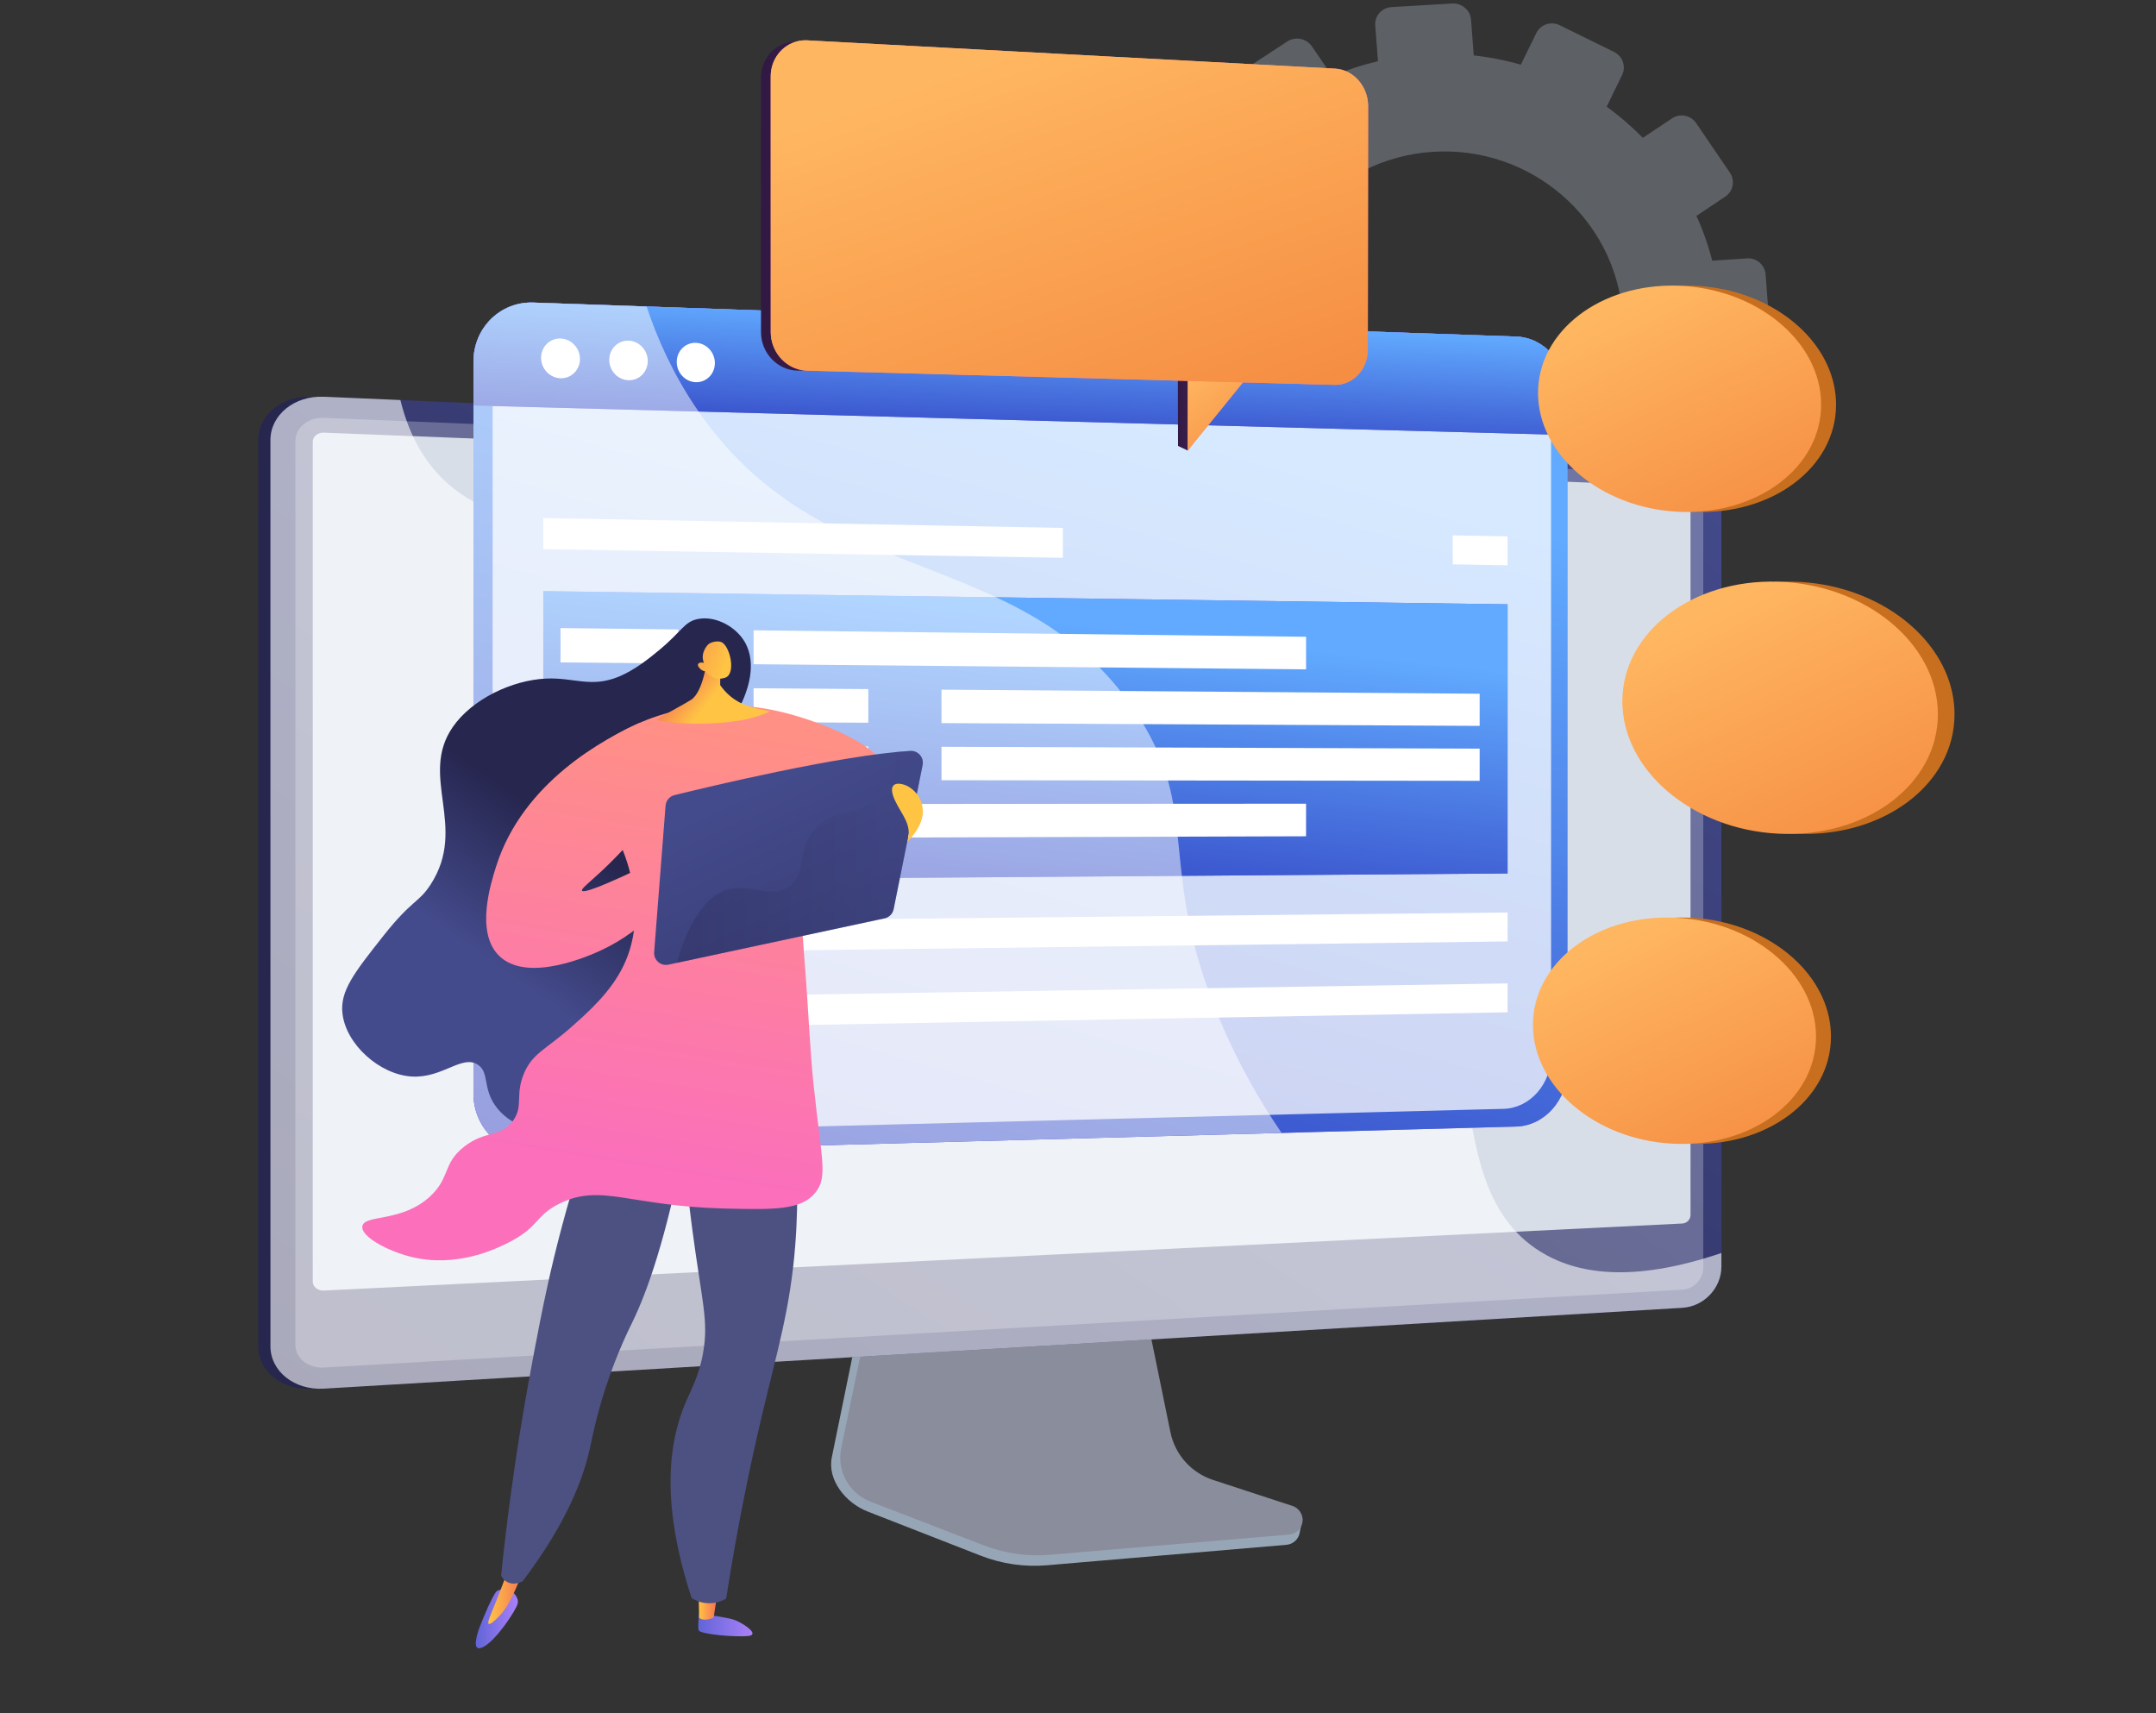 <svg xmlns="http://www.w3.org/2000/svg" width="428" height="340" viewBox="0 0 428 340" fill="none"><rect x="0" y="0" width="428" height="340" fill="#333333" stroke="none"/><path opacity="0.3" d="M346.821 51.281L339.905 51.746C339.111 48.666 338.069 45.69 336.775 42.853L342.512 39.01C344.078 37.961 344.48 35.839 343.411 34.269L336.719 24.441C335.648 22.868 333.506 22.44 331.936 23.486L326.122 27.36C323.913 25.102 321.515 23.03 318.949 21.175L322.015 14.891C322.842 13.197 322.118 11.139 320.398 10.294L309.624 5.002C307.898 4.154 305.824 4.842 304.993 6.54L301.906 12.844C298.886 11.967 295.761 11.352 292.564 10.998L292.026 3.928C291.882 2.03 290.208 0.583 288.287 0.696L276.244 1.405C274.314 1.519 272.866 3.154 273.01 5.057L273.55 12.148C270.413 12.888 267.383 13.88 264.493 15.122L260.431 9.21C259.336 7.616 257.145 7.178 255.536 8.233L245.456 14.84C243.842 15.899 243.424 18.052 244.525 19.648L248.6 25.561C246.285 27.744 244.171 30.125 242.276 32.674L235.755 29.53C233.989 28.678 231.866 29.383 231.014 31.104L225.679 41.879C224.824 43.604 225.568 45.69 227.338 46.539L233.811 49.64C232.928 52.668 232.323 55.804 231.988 59.013L224.821 59.496C222.859 59.628 221.386 61.291 221.532 63.212L222.445 75.218C222.59 77.138 224.3 78.583 226.262 78.445L233.37 77.946C234.172 81.094 235.238 84.132 236.561 87.026L230.712 90.923C229.089 92.004 228.668 94.171 229.775 95.761L236.684 105.694C237.788 107.28 239.995 107.687 241.614 106.603L247.416 102.716C249.693 105.017 252.173 107.115 254.82 108.988L251.787 115.18C250.94 116.911 251.678 118.985 253.437 119.811L264.41 124.97C266.162 125.793 268.264 125.06 269.107 123.332L272.1 117.198C275.196 118.054 278.398 118.632 281.668 118.939L282.184 125.72C282.328 127.624 284.009 129.044 285.936 128.892L297.96 127.945C299.879 127.794 301.317 126.133 301.172 124.235L300.658 117.474C303.822 116.672 306.871 115.617 309.77 114.307L313.609 119.876C314.688 121.442 316.845 121.839 318.425 120.764L328.286 114.052C329.86 112.98 330.265 110.845 329.191 109.281L325.341 103.679C327.621 101.458 329.702 99.047 331.555 96.469L337.709 99.418C339.421 100.238 341.475 99.521 342.297 97.818L347.433 87.176C348.254 85.476 347.535 83.431 345.827 82.608L339.661 79.635C340.501 76.634 341.073 73.531 341.375 70.357L348.235 69.875C350.122 69.742 351.535 68.109 351.392 66.228L350.498 54.459C350.354 52.576 348.709 51.154 346.821 51.281ZM284.482 30.134C303.864 28.905 320.667 43.39 322.118 62.481C323.569 81.571 309.132 98.206 289.766 99.644C270.283 101.091 253.212 86.624 251.745 67.324C250.278 48.023 264.982 31.37 284.482 30.134Z" fill="#BFC8D6"></path><path d="M240.267 295.627C235.948 294.197 232.72 290.538 231.81 286.04L225.523 254.984L171.748 256.89L165.13 289.244C164.203 293.775 167.914 298.321 172.187 299.99L194.685 308.777C198.869 310.411 203.367 311.062 207.838 310.68L255.385 306.62C256.775 306.501 257.89 305.411 258.052 304.011C258.214 302.612 259.187 301.041 257.862 300.602L240.267 295.627Z" fill="#97A6B7"></path><path d="M240.799 293.738C236.485 292.326 233.26 288.713 232.35 284.272L226.07 253.606L173.606 255.49L166.994 287.437C166.069 291.911 168.518 296.398 172.787 298.046L195.263 306.723C199.443 308.336 203.937 308.979 208.403 308.602L255.902 304.593C257.29 304.476 258.404 303.399 258.566 302.017C258.727 300.636 257.892 299.332 256.568 298.899L240.799 293.738Z" fill="#8A8D9C"></path><path d="M61.867 275.626C56.035 275.973 51.264 272.197 51.264 267.206V87.339C51.264 82.348 56.035 78.494 61.867 78.747L331.551 90.411C335.832 90.596 339.299 94.199 339.299 98.443V251.419C339.299 255.664 335.832 259.323 331.551 259.578L61.867 275.626Z" fill="url(#paint0_linear_79_2368)"></path><path d="M64.29 275.626C58.459 275.973 53.688 272.197 53.688 267.206V87.339C53.688 82.348 58.459 78.494 64.29 78.747L333.974 90.411C338.256 90.596 341.723 94.199 341.723 98.443V251.419C341.723 255.664 338.256 259.323 333.974 259.578L64.29 275.626Z" fill="url(#paint1_linear_79_2368)"></path><path opacity="0.3" d="M333.975 94.011L64.29 82.937C61.173 82.809 58.638 84.865 58.638 87.53V227.419V266.935C58.638 269.6 61.173 271.615 64.29 271.436L333.975 255.978C336.269 255.846 338.125 253.894 338.125 251.617V216.647V98.305C338.125 96.028 336.269 94.105 333.975 94.011Z" fill="#D8DEE8"></path><path d="M64.29 256.156C63.077 256.215 62.088 255.421 62.088 254.384V87.662C62.088 86.626 63.077 85.822 64.29 85.87L333.974 96.531C334.869 96.566 335.597 97.318 335.597 98.207V241.156C335.597 242.045 334.869 242.804 333.974 242.848L64.29 256.156Z" fill="#D8DEE8"></path><path opacity="0.6" d="M305.821 248.444C283.132 234.435 298.979 194.604 273.5 174.59C247.811 154.414 211.665 179.16 193.671 158.265C180.272 142.706 195.95 123.92 183.157 109.288C163.094 86.342 111.736 117.901 88.141 95.295C84.791 92.085 81.41 87.216 79.486 79.404L64.29 78.747C58.459 78.494 53.688 82.348 53.688 87.339V267.206C53.688 272.197 58.459 275.973 64.29 275.626L333.974 259.578C338.256 259.323 341.723 255.664 341.723 251.419V248.7C323.816 254.765 312.868 252.796 305.821 248.444Z" fill="white"></path><path d="M300.978 66.803L105.883 60.057C99.326 59.83 93.988 65.077 93.988 71.778V217.063C93.988 223.764 99.326 229.051 105.883 228.874L300.978 223.607C306.609 223.455 311.155 218.329 311.155 212.157V78.33C311.155 72.158 306.609 66.998 300.978 66.803Z" fill="url(#paint2_linear_79_2368)"></path><path d="M300.978 66.803L105.883 60.057C99.326 59.83 93.988 65.077 93.988 71.778V217.063C93.988 223.764 99.326 229.051 105.883 228.874L300.978 223.607C306.609 223.455 311.155 218.329 311.155 212.157V78.33C311.155 72.158 306.609 66.998 300.978 66.803Z" fill="url(#paint3_linear_79_2368)"></path><path opacity="0.74" d="M97.797 213.997V74.873C97.797 68.673 102.731 63.81 108.793 64.011L298.463 70.302C303.692 70.476 307.915 75.258 307.915 80.985V209.478C307.915 215.205 303.692 219.956 298.463 220.089L108.793 224.943C102.731 225.098 97.797 220.198 97.797 213.997Z" fill="white"></path><path d="M300.978 66.803L105.883 60.057C99.326 59.83 93.988 65.077 93.988 71.778V80.481L311.155 86.347V78.33C311.155 72.158 306.609 66.998 300.978 66.803Z" fill="url(#paint4_linear_79_2368)"></path><path d="M300.978 66.803L105.883 60.057C99.326 59.83 93.988 65.077 93.988 71.778V80.481L311.155 86.347V78.33C311.155 72.158 306.609 66.998 300.978 66.803Z" fill="url(#paint5_linear_79_2368)"></path><path d="M115.135 71.25C115.135 73.426 113.41 75.14 111.279 75.078C109.145 75.016 107.413 73.196 107.413 71.013C107.413 68.831 109.145 67.118 111.279 67.186C113.41 67.254 115.135 69.074 115.135 71.25Z" fill="white"></path><path d="M128.591 71.661C128.591 73.827 126.883 75.532 124.773 75.471C122.66 75.409 120.945 73.599 120.945 71.427C120.945 69.256 122.66 67.55 124.773 67.618C126.883 67.686 128.591 69.496 128.591 71.661Z" fill="white"></path><path d="M141.914 72.069C141.914 74.224 140.223 75.921 138.134 75.861C136.042 75.799 134.343 73.998 134.343 71.838C134.343 69.677 136.042 67.979 138.134 68.046C140.223 68.113 141.914 69.914 141.914 72.069Z" fill="white"></path><path d="M299.276 173.367L107.853 174.758V117.328L299.276 119.95V173.367Z" fill="url(#paint6_linear_79_2368)"></path><path d="M299.276 173.367L107.853 174.758V117.328L299.276 119.95V173.367Z" fill="url(#paint7_linear_79_2368)"></path><path d="M299.276 186.856L107.853 189.26V183.093L299.276 181.12V186.856Z" fill="white"></path><path d="M299.276 200.927L107.853 204.388V198.221L299.276 195.191V200.927Z" fill="white"></path><path d="M211 104.784L107.853 102.825V108.992L211 110.719V104.784Z" fill="white"></path><path d="M288.396 106.254V112.015L299.277 112.197V106.461L288.396 106.254Z" fill="white"></path><g opacity="0.5"><path d="M225.242 141.025C202.46 107.304 163.001 118.008 138.021 80.717C133.515 73.99 130.457 67.146 128.36 60.834L105.883 60.057C99.326 59.83 93.988 65.077 93.988 71.778V217.063C93.988 223.764 99.326 229.051 105.883 228.874L254.412 224.864C249.98 218.389 245.889 211.148 242.426 203.055C229.144 172.008 238.981 161.362 225.242 141.025Z" fill="white"></path></g><path d="M134.672 131.698L111.274 131.48V124.66L134.672 124.933V131.698Z" fill="white"></path><path d="M259.274 132.854L149.598 131.836V125.107L259.274 126.388V132.854Z" fill="white"></path><path d="M172.372 143.448L149.598 143.33V136.601L172.372 136.774V143.448Z" fill="white"></path><path d="M293.736 144.077L186.902 143.523V136.884L293.736 137.694V144.077Z" fill="white"></path><path d="M172.372 154.849L149.598 154.824V148.095L172.372 148.174V154.849Z" fill="white"></path><path d="M293.736 154.98L186.902 154.864V148.225L293.736 148.597V154.98Z" fill="white"></path><path d="M134.672 166.363L111.274 166.434V159.613L134.672 159.599V166.363Z" fill="white"></path><path d="M259.274 165.988L149.598 166.319V159.59L259.274 159.522V165.988Z" fill="white"></path><path d="M269.169 21.313L269.12 62.769L269.111 69.425C269.107 73.328 266.447 72.378 262.833 72.308L249.529 72.466L247.793 72.488L235.794 72.632L233.82 72.658L158.763 73.555L158.272 73.561C154.313 73.47 151.072 70.045 151.072 65.949L151.064 15.436C151.064 11.415 154.185 8.204 158.041 8.29L158.267 8.295L161.128 8.452L262.611 13.91C266.225 14.07 269.173 17.405 269.169 21.313Z" fill="url(#paint8_linear_79_2368)"></path><path d="M249.604 69.933L247.793 72.488L245.313 75.984L235.781 89.421L233.86 88.509L233.829 75.675L233.82 72.657L233.811 68.888L235.799 69.018L249.604 69.933Z" fill="url(#paint9_linear_79_2368)"></path><path d="M251.65 69.848L249.526 72.467L246.647 76.019L235.778 89.422L235.789 75.732V72.635V69.02V68.808L251.65 69.848Z" fill="url(#paint10_linear_79_2368)"></path><path d="M251.65 69.848L249.526 72.467L246.647 76.019L235.778 89.422L235.789 75.732V72.635V69.02V68.808L251.65 69.848Z" fill="url(#paint11_linear_79_2368)"></path><path d="M271.594 21.055L271.541 62.605L271.532 69.412C271.528 73.333 268.561 76.474 264.934 76.39L246.947 75.904L245.611 75.869L236.093 75.614L234.128 75.56L160.231 73.568C159.832 73.559 159.443 73.519 159.062 73.44C155.643 72.786 153.009 69.623 153.009 65.924L153 15.177C153 11.73 155.276 8.917 158.34 8.186C158.942 8.04 159.575 7.979 160.226 8.007L161.431 8.073L265.009 13.623C268.637 13.784 271.599 17.129 271.594 21.055Z" fill="url(#paint12_linear_79_2368)"></path><path d="M271.594 21.055L271.541 62.605L271.532 69.412C271.528 73.333 268.561 76.474 264.934 76.39L246.947 75.904L245.611 75.869L236.093 75.614L234.128 75.56L160.231 73.568C159.832 73.559 159.443 73.519 159.062 73.44C155.643 72.786 153.009 69.623 153.009 65.924L153 15.177C153 11.73 155.276 8.917 158.34 8.186C158.942 8.04 159.575 7.979 160.226 8.007L161.431 8.073L265.009 13.623C268.637 13.784 271.599 17.129 271.594 21.055Z" fill="url(#paint13_linear_79_2368)"></path><path d="M335.007 182.128C349.013 182.557 360.777 191.093 363.069 201.898C363.072 201.913 363.075 201.927 363.077 201.941C363.202 202.532 363.297 203.13 363.363 203.735C363.368 203.774 363.372 203.814 363.377 203.854C363.406 204.136 363.428 204.42 363.444 204.705C363.447 204.756 363.449 204.808 363.452 204.86C363.465 205.151 363.475 205.443 363.475 205.736C363.475 218.293 350.636 227.808 335.007 227.001C334.591 226.979 334.178 226.949 333.767 226.914C333.727 226.91 333.686 226.907 333.646 226.904C333.257 226.869 332.871 226.827 332.486 226.779C332.426 226.772 332.366 226.765 332.307 226.757C331.934 226.71 331.565 226.656 331.197 226.597C331.128 226.586 331.059 226.575 330.989 226.563C330.629 226.503 330.27 226.438 329.914 226.367C329.842 226.353 329.771 226.338 329.698 226.323C329.344 226.25 328.992 226.174 328.643 226.091C328.576 226.074 328.509 226.057 328.441 226.041C328.094 225.956 327.75 225.868 327.408 225.773C327.347 225.756 327.286 225.738 327.225 225.721C326.918 225.634 326.613 225.543 326.31 225.448C326.234 225.424 326.156 225.401 326.08 225.376C325.773 225.278 325.469 225.173 325.167 225.067C325.102 225.044 325.035 225.023 324.97 225C324.971 224.999 324.972 224.999 324.972 224.998C314.583 221.257 307.279 212.838 307.279 203.423C307.279 191.193 319.604 181.656 335.007 182.128Z" fill="#C86F1F"></path><path d="M304.314 203.423C304.314 215.654 316.639 226.205 332.042 227.001C347.671 227.808 360.509 218.293 360.509 205.736C360.509 193.18 347.671 182.607 332.042 182.128C316.639 181.656 304.314 191.193 304.314 203.423Z" fill="url(#paint14_linear_79_2368)"></path><path d="M336.018 56.702C350.024 57.131 361.787 65.667 364.08 76.473C364.083 76.487 364.085 76.501 364.088 76.515C364.212 77.106 364.308 77.705 364.374 78.309C364.378 78.349 364.383 78.388 364.387 78.428C364.416 78.711 364.439 78.994 364.455 79.279C364.458 79.331 364.46 79.382 364.462 79.434C364.476 79.725 364.485 80.017 364.485 80.31C364.485 92.867 351.647 102.383 336.018 101.575C335.602 101.553 335.189 101.524 334.778 101.488C334.738 101.485 334.697 101.482 334.657 101.478C334.268 101.443 333.881 101.401 333.497 101.354C333.437 101.346 333.377 101.34 333.317 101.332C332.945 101.284 332.575 101.23 332.208 101.171C332.138 101.16 332.069 101.149 332 101.138C331.64 101.077 331.281 101.012 330.925 100.942C330.853 100.927 330.781 100.912 330.709 100.898C330.355 100.825 330.003 100.748 329.654 100.665C329.586 100.649 329.519 100.632 329.452 100.615C329.105 100.531 328.761 100.442 328.419 100.348C328.358 100.331 328.297 100.313 328.236 100.295C327.929 100.208 327.624 100.117 327.321 100.022C327.245 99.998 327.167 99.975 327.091 99.951C326.784 99.852 326.48 99.748 326.178 99.641C326.113 99.618 326.046 99.598 325.981 99.574C325.982 99.574 325.982 99.573 325.983 99.572C315.594 95.832 308.29 87.413 308.29 77.998C308.29 65.767 320.615 56.23 336.018 56.702Z" fill="#C86F1F"></path><path d="M305.325 77.998C305.325 90.228 317.649 100.779 333.052 101.575C348.681 102.383 361.52 92.867 361.52 80.31C361.52 67.754 348.681 57.181 333.052 56.702C317.649 56.23 305.325 65.767 305.325 77.998Z" fill="url(#paint15_linear_79_2368)"></path><path d="M356.271 115.455C371.883 115.934 384.994 125.448 387.549 137.491C387.553 137.507 387.556 137.523 387.559 137.539C387.697 138.198 387.804 138.865 387.878 139.538C387.882 139.582 387.888 139.627 387.893 139.671C387.925 139.986 387.95 140.302 387.968 140.619C387.971 140.677 387.973 140.735 387.976 140.792C387.992 141.117 388.002 141.442 388.002 141.769C388.002 155.765 373.692 166.371 356.272 165.471C355.808 165.447 355.348 165.414 354.89 165.374C354.845 165.37 354.8 165.367 354.755 165.363C354.321 165.324 353.89 165.277 353.462 165.224C353.395 165.216 353.328 165.208 353.262 165.2C352.847 165.147 352.435 165.087 352.025 165.021C351.948 165.009 351.871 164.996 351.794 164.983C351.392 164.916 350.992 164.844 350.595 164.765C350.515 164.749 350.435 164.732 350.355 164.716C349.96 164.635 349.568 164.549 349.179 164.457C349.103 164.439 349.029 164.42 348.953 164.401C348.567 164.307 348.183 164.208 347.802 164.103C347.734 164.084 347.666 164.064 347.598 164.045C347.256 163.948 346.916 163.846 346.578 163.74C346.493 163.713 346.407 163.688 346.321 163.66C345.979 163.55 345.64 163.434 345.304 163.315C345.231 163.29 345.156 163.267 345.084 163.241C345.085 163.24 345.086 163.239 345.087 163.238C333.507 159.069 325.366 149.685 325.366 139.192C325.366 125.559 339.103 114.929 356.271 115.455Z" fill="#C86F1F"></path><path d="M322.061 139.191C322.061 152.823 335.798 164.584 352.966 165.471C370.387 166.371 384.697 155.764 384.697 141.769C384.697 127.773 370.387 115.989 352.966 115.455C335.798 114.929 322.061 125.559 322.061 139.191Z" fill="url(#paint16_linear_79_2368)"></path><path d="M138.788 320.244C138.788 320.244 138.475 322.73 138.685 323.562C138.895 324.395 146.136 324.997 148.594 324.708C151.052 324.418 147.13 321.912 145.564 321.442C143.998 320.971 138.788 320.244 138.788 320.244Z" fill="url(#paint17_linear_79_2368)"></path><path d="M142.433 316.096L141.67 321.084C141.67 321.084 139.724 321.957 138.788 321.094L138.685 315.874L142.433 316.096Z" fill="url(#paint18_linear_79_2368)"></path><path d="M101.613 315.874C101.613 315.874 103.149 317.012 102.74 318.374C102.33 319.737 98.745 325.199 96.19 326.749C93.635 328.299 94.436 325.069 95.179 323.058C95.923 321.047 97.823 316.616 98.564 315.873C99.306 315.131 101.613 315.874 101.613 315.874Z" fill="url(#paint19_linear_79_2368)"></path><path d="M104.376 310.394C103.634 312.461 102.919 314.16 102.361 315.413C101.124 318.185 100.449 319.225 99.683 320.127C99.016 320.913 97.436 322.589 97.012 322.31C96.581 322.027 97.736 319.989 99.964 314.02C100.288 313.154 101.309 310.394 101.309 310.394H104.376Z" fill="url(#paint20_linear_79_2368)"></path><path d="M157.597 224.045C158.127 229.24 158.636 237.301 157.875 247.086C156.884 259.834 154.331 267.9 151.128 281.493C149.171 289.799 146.534 302.025 144.147 317.315C143.594 317.631 141.965 318.463 139.867 318.153C138.693 317.979 137.815 317.513 137.296 317.178C131.034 298.079 132.884 286.244 135.906 278.87C137.193 275.727 138.755 273.247 139.59 268.415C140.694 262.023 139.329 258.45 137.381 243.643C135.993 233.089 136.233 231.458 137.157 229.875C140.849 223.547 152.142 223.671 157.597 224.045Z" fill="#4D5181"></path><path d="M136.045 226.267C132.209 246.04 128.444 256.426 125.595 262.3C124.893 263.748 122.548 268.422 120.332 275.122C118.37 281.053 117.553 285.416 117.134 287.337C115.812 293.398 112.543 302.248 103.749 313.855C103.639 313.92 102.14 314.766 100.706 314.011C99.981 313.629 99.619 313.02 99.475 312.736C100.625 301.639 101.945 292.313 103.09 285.116C103.331 283.606 104.389 277.002 106.049 268.276C106.699 264.861 107.651 259.858 108.791 254.719C110.211 248.32 112.388 239.614 115.744 229.181C122.511 228.209 129.278 227.239 136.045 226.267Z" fill="#4D5181"></path><path d="M139.312 148.054C141.488 146.047 145.649 143.734 147.737 138.355C148.365 136.736 150.591 130.999 147.307 126.61C145.359 124.006 141.738 122.237 138.547 122.863C135.821 123.398 135.394 125.294 130.761 129.109C128.957 130.594 126.058 132.981 122.832 134.308C117.304 136.582 113.983 134.442 108.434 134.686C101.616 134.986 93.696 138.784 89.881 144.307C83.108 154.109 92.919 164.053 85.501 175.536C83.07 179.298 81.872 178.455 76.115 185.738C70.35 193.03 67.468 196.676 67.981 201.144C68.692 207.345 75.384 213.269 81.685 213.671C87.84 214.065 91.753 209.231 94.886 211.346C97.117 212.85 95.841 215.777 98.21 219.294C101.264 223.829 107.266 224.733 108.235 224.878C117.232 226.233 129.363 215.702 134.515 203.226C143.806 180.728 127.486 158.967 139.312 148.054Z" fill="url(#paint21_linear_79_2368)"></path><path d="M176.23 154.3C176.291 148.02 161.999 143.001 155.46 141.385C145.288 138.869 137.143 140.449 135.164 140.866C122.478 143.549 114.578 151.148 111.604 154.341C114.039 155.924 120.759 160.753 124.086 169.915C125.122 172.765 128.181 182.51 123.806 191.637C121.286 196.896 116.827 200.845 113.44 203.844C108.361 208.342 105.73 209.033 104.027 213.063C102.173 217.451 104.042 219.591 101.739 222.595C99.265 225.821 96.367 224.322 92.175 227.585C87.881 230.926 89.409 233.677 85.501 237.37C79.822 242.735 72.294 240.993 71.944 243.407C71.642 245.484 76.992 248.302 81.538 249.445C90.54 251.708 98.392 247.91 100.727 246.739C107.191 243.497 106.074 241.399 111.003 238.927C119.256 234.789 124.895 239.394 143.692 239.868C153.871 240.125 159.018 240.183 161.838 236.745C164.413 233.605 163.06 230.161 161.514 215.317C160.779 208.253 160.514 201.146 159.971 194.065C158.438 174.031 158.391 172.268 159.753 169.498C164.629 159.576 176.175 159.936 176.23 154.3Z" fill="url(#paint22_linear_79_2368)"></path><g opacity="0.3"><path d="M85.501 237.37C89.409 233.677 87.881 230.927 92.175 227.585C96.367 224.322 99.265 225.822 101.738 222.596C104.041 219.591 102.173 217.452 104.027 213.063C105.73 209.034 108.361 208.342 113.44 203.844C116.826 200.845 121.286 196.897 123.806 191.637C128.181 182.51 125.122 172.765 124.086 169.915C120.759 160.754 114.039 155.924 111.604 154.342C111.838 154.09 112.115 153.802 112.411 153.5C128.454 155.701 137.808 164.954 138.964 167.694C141.638 174.028 137.405 176.354 137.296 194.621C137.244 203.352 138.187 206.8 135.349 210.444C132.103 214.612 128.363 213.322 123.669 218.772C120.063 222.958 120.64 225.613 117.273 227.377C113.652 229.273 111.346 227.063 107.262 227.932C100.439 229.384 98.98 237.238 94.469 241.534C91.058 244.783 84.752 247.054 72.314 244.616C72.026 244.198 71.888 243.79 71.943 243.408C72.294 240.993 79.822 242.736 85.501 237.37Z" fill="url(#paint23_linear_79_2368)"></path></g><path d="M134.098 172.621C135.803 176.236 127.967 184.656 119.257 188.654C117.482 189.469 104.738 195.318 99.058 189.693C94.365 185.045 97.394 175.435 98.475 172.004C103.785 155.156 120.092 146.586 126.927 143.495C132.027 156.225 129.023 161.897 127.841 163.669C126.606 165.519 123.159 169.406 119.498 172.829C116.923 175.238 115.319 176.409 115.535 176.785C115.803 177.253 118.822 176.37 130.546 170.673C131.905 170.893 133.515 171.387 134.098 172.621Z" fill="url(#paint24_linear_79_2368)"></path><path d="M183.154 151.853L177.401 180.449C177.217 181.365 176.505 182.085 175.59 182.281L132.697 191.469C131.16 191.799 129.738 190.558 129.86 188.994L132.124 159.911C132.203 158.901 132.919 158.057 133.904 157.815C140.708 156.139 166.897 149.861 180.709 149.045C182.252 148.954 183.458 150.34 183.154 151.853Z" fill="url(#paint25_linear_79_2368)"></path><path d="M140.371 130.968C140.371 130.968 139.562 137.424 137.175 138.904C134.788 140.382 130.928 142.314 130.503 142.839C130.078 143.363 145.292 144.996 152.832 141.198C150.347 140.681 149.671 140.49 149.671 140.49C148.997 140.3 147.739 139.946 146.478 139.229C145.62 138.741 144.237 137.788 142.968 135.988L142.995 132.413L140.371 130.968Z" fill="url(#paint26_linear_79_2368)"></path><path d="M140.008 133.254C140.008 133.254 141.565 135.387 144.006 134.498C146.192 133.703 144.887 128.068 143.153 127.425C142.575 127.211 141.513 127.305 140.803 127.747C140.304 128.058 138.971 129.711 139.735 131.564C139.183 131.404 138.697 131.549 138.575 131.822C138.421 132.168 138.888 132.64 138.994 132.747C139.361 133.117 139.804 133.221 140.008 133.254Z" fill="url(#paint27_linear_79_2368)"></path><path opacity="0.3" d="M144.527 176.577C149.133 175.28 152.954 178.5 156.624 175.952C160.383 173.343 157.93 168.885 161.838 164.502C166.017 159.815 171.319 162.111 175.187 157.839C176.623 156.253 177.914 153.67 177.934 149.264C178.903 149.171 179.831 149.097 180.709 149.045C182.251 148.954 183.458 150.34 183.154 151.852L177.401 180.448C177.217 181.365 176.505 182.084 175.59 182.28L134.368 191.111C137.279 180.918 141.162 177.523 144.527 176.577Z" fill="url(#paint28_linear_79_2368)"></path><path d="M180.138 167.065C180.138 167.065 182.874 164.541 183.172 161.608C183.47 158.676 181.405 156.329 179.404 155.731C177.404 155.133 176.337 156.015 177.679 158.902C179.022 161.79 181.153 163.664 180.138 167.065Z" fill="url(#paint29_linear_79_2368)"></path><defs><linearGradient id="paint0_linear_79_2368" x1="160.096" y1="173.322" x2="89.32" y2="181.532" gradientUnits="userSpaceOnUse"><stop stop-color="#444B8C"></stop><stop offset="0.395" stop-color="#383C74"></stop><stop offset="0.996" stop-color="#26264F"></stop></linearGradient><linearGradient id="paint1_linear_79_2368" x1="280.555" y1="43.579" x2="91.051" y2="332.446" gradientUnits="userSpaceOnUse"><stop stop-color="#444B8C"></stop><stop offset="0.996" stop-color="#26264F"></stop></linearGradient><linearGradient id="paint2_linear_79_2368" x1="265.013" y1="17.329" x2="84.727" y2="378.554" gradientUnits="userSpaceOnUse"><stop stop-color="#AA80F9"></stop><stop offset="0.996" stop-color="#6165D7"></stop></linearGradient><linearGradient id="paint3_linear_79_2368" x1="283.979" y1="98.758" x2="235.347" y2="268.999" gradientUnits="userSpaceOnUse"><stop offset="0.004" stop-color="#61AAFF"></stop><stop offset="1" stop-color="#303DBF"></stop></linearGradient><linearGradient id="paint4_linear_79_2368" x1="183.756" y1="3.514" x2="220.694" y2="151.532" gradientUnits="userSpaceOnUse"><stop stop-color="#AA80F9"></stop><stop offset="0.996" stop-color="#6165D7"></stop></linearGradient><linearGradient id="paint5_linear_79_2368" x1="283.979" y1="66.079" x2="282.705" y2="94.703" gradientUnits="userSpaceOnUse"><stop offset="0.004" stop-color="#61AAFF"></stop><stop offset="1" stop-color="#303DBF"></stop></linearGradient><linearGradient id="paint6_linear_79_2368" x1="107.853" y1="146.043" x2="299.276" y2="146.043" gradientUnits="userSpaceOnUse"><stop stop-color="#AA80F9"></stop><stop offset="0.996" stop-color="#6165D7"></stop></linearGradient><linearGradient id="paint7_linear_79_2368" x1="275.322" y1="130.495" x2="268.499" y2="192.379" gradientUnits="userSpaceOnUse"><stop offset="0.004" stop-color="#61AAFF"></stop><stop offset="1" stop-color="#303DBF"></stop></linearGradient><linearGradient id="paint8_linear_79_2368" x1="151.064" y1="40.925" x2="269.169" y2="40.925" gradientUnits="userSpaceOnUse"><stop stop-color="#311944"></stop><stop offset="1" stop-color="#893976"></stop></linearGradient><linearGradient id="paint9_linear_79_2368" x1="233.811" y1="79.154" x2="249.604" y2="79.154" gradientUnits="userSpaceOnUse"><stop stop-color="#311944"></stop><stop offset="1" stop-color="#893976"></stop></linearGradient><linearGradient id="paint10_linear_79_2368" x1="228.491" y1="-19.793" x2="252.336" y2="136.513" gradientUnits="userSpaceOnUse"><stop stop-color="#FF9085"></stop><stop offset="1" stop-color="#FB6FBB"></stop></linearGradient><linearGradient id="paint11_linear_79_2368" x1="240.627" y1="70.816" x2="259.835" y2="95.437" gradientUnits="userSpaceOnUse"><stop stop-color="#FFB660"></stop><stop offset="0.996" stop-color="#F07933"></stop></linearGradient><linearGradient id="paint12_linear_79_2368" x1="202.851" y1="-18.238" x2="227.399" y2="142.673" gradientUnits="userSpaceOnUse"><stop stop-color="#FF9085"></stop><stop offset="1" stop-color="#FB6FBB"></stop></linearGradient><linearGradient id="paint13_linear_79_2368" x1="189.234" y1="14.663" x2="229.873" y2="131.982" gradientUnits="userSpaceOnUse"><stop stop-color="#FFB660"></stop><stop offset="0.996" stop-color="#F07933"></stop></linearGradient><linearGradient id="paint14_linear_79_2368" x1="321.483" y1="186.489" x2="355.179" y2="256.639" gradientUnits="userSpaceOnUse"><stop stop-color="#FFB660"></stop><stop offset="0.996" stop-color="#F07933"></stop></linearGradient><linearGradient id="paint15_linear_79_2368" x1="322.494" y1="61.063" x2="356.19" y2="131.213" gradientUnits="userSpaceOnUse"><stop stop-color="#FFB660"></stop><stop offset="0.996" stop-color="#F07933"></stop></linearGradient><linearGradient id="paint16_linear_79_2368" x1="341.198" y1="120.316" x2="378.755" y2="198.506" gradientUnits="userSpaceOnUse"><stop stop-color="#FFB660"></stop><stop offset="0.996" stop-color="#F07933"></stop></linearGradient><linearGradient id="paint17_linear_79_2368" x1="149.384" y1="322.513" x2="138.612" y2="322.513" gradientUnits="userSpaceOnUse"><stop stop-color="#AA80F9"></stop><stop offset="0.996" stop-color="#6165D7"></stop></linearGradient><linearGradient id="paint18_linear_79_2368" x1="142.433" y1="318.674" x2="138.685" y2="318.674" gradientUnits="userSpaceOnUse"><stop offset="0.004" stop-color="#F36F56"></stop><stop offset="1" stop-color="#FFC444"></stop></linearGradient><linearGradient id="paint19_linear_79_2368" x1="102.809" y1="321.35" x2="94.447" y2="321.35" gradientUnits="userSpaceOnUse"><stop stop-color="#AA80F9"></stop><stop offset="0.996" stop-color="#6165D7"></stop></linearGradient><linearGradient id="paint20_linear_79_2368" x1="104.376" y1="316.368" x2="96.923" y2="316.368" gradientUnits="userSpaceOnUse"><stop offset="0.004" stop-color="#F36F56"></stop><stop offset="1" stop-color="#FFC444"></stop></linearGradient><linearGradient id="paint21_linear_79_2368" x1="99.541" y1="192.544" x2="117.018" y2="167.739" gradientUnits="userSpaceOnUse"><stop stop-color="#444B8C"></stop><stop offset="0.996" stop-color="#26264F"></stop></linearGradient><linearGradient id="paint22_linear_79_2368" x1="133.342" y1="142.495" x2="118.932" y2="230.777" gradientUnits="userSpaceOnUse"><stop stop-color="#FF9085"></stop><stop offset="1" stop-color="#FB6FBB"></stop></linearGradient><linearGradient id="paint23_linear_79_2368" x1="118.448" y1="140.064" x2="104.038" y2="228.347" gradientUnits="userSpaceOnUse"><stop stop-color="#FF9085"></stop><stop offset="1" stop-color="#FB6FBB"></stop></linearGradient><linearGradient id="paint24_linear_79_2368" x1="121.439" y1="140.552" x2="107.029" y2="228.835" gradientUnits="userSpaceOnUse"><stop stop-color="#FF9085"></stop><stop offset="1" stop-color="#FB6FBB"></stop></linearGradient><linearGradient id="paint25_linear_79_2368" x1="149.784" y1="155.919" x2="195.281" y2="253.191" gradientUnits="userSpaceOnUse"><stop stop-color="#444B8C"></stop><stop offset="0.996" stop-color="#26264F"></stop></linearGradient><linearGradient id="paint26_linear_79_2368" x1="133.512" y1="135.021" x2="139.953" y2="140.271" gradientUnits="userSpaceOnUse"><stop offset="0.004" stop-color="#F36F56"></stop><stop offset="1" stop-color="#FFC444"></stop></linearGradient><linearGradient id="paint27_linear_79_2368" x1="129.395" y1="126.027" x2="144.087" y2="131.616" gradientUnits="userSpaceOnUse"><stop offset="0.004" stop-color="#F36F56"></stop><stop offset="1" stop-color="#FFC444"></stop></linearGradient><linearGradient id="paint28_linear_79_2368" x1="183.201" y1="170.076" x2="134.368" y2="170.076" gradientUnits="userSpaceOnUse"><stop stop-color="#444B8C"></stop><stop offset="0.996" stop-color="#26264F"></stop></linearGradient><linearGradient id="paint29_linear_79_2368" x1="176.067" y1="179.248" x2="178.355" y2="167.894" gradientUnits="userSpaceOnUse"><stop offset="0.004" stop-color="#F36F56"></stop><stop offset="1" stop-color="#FFC444"></stop></linearGradient></defs></svg>